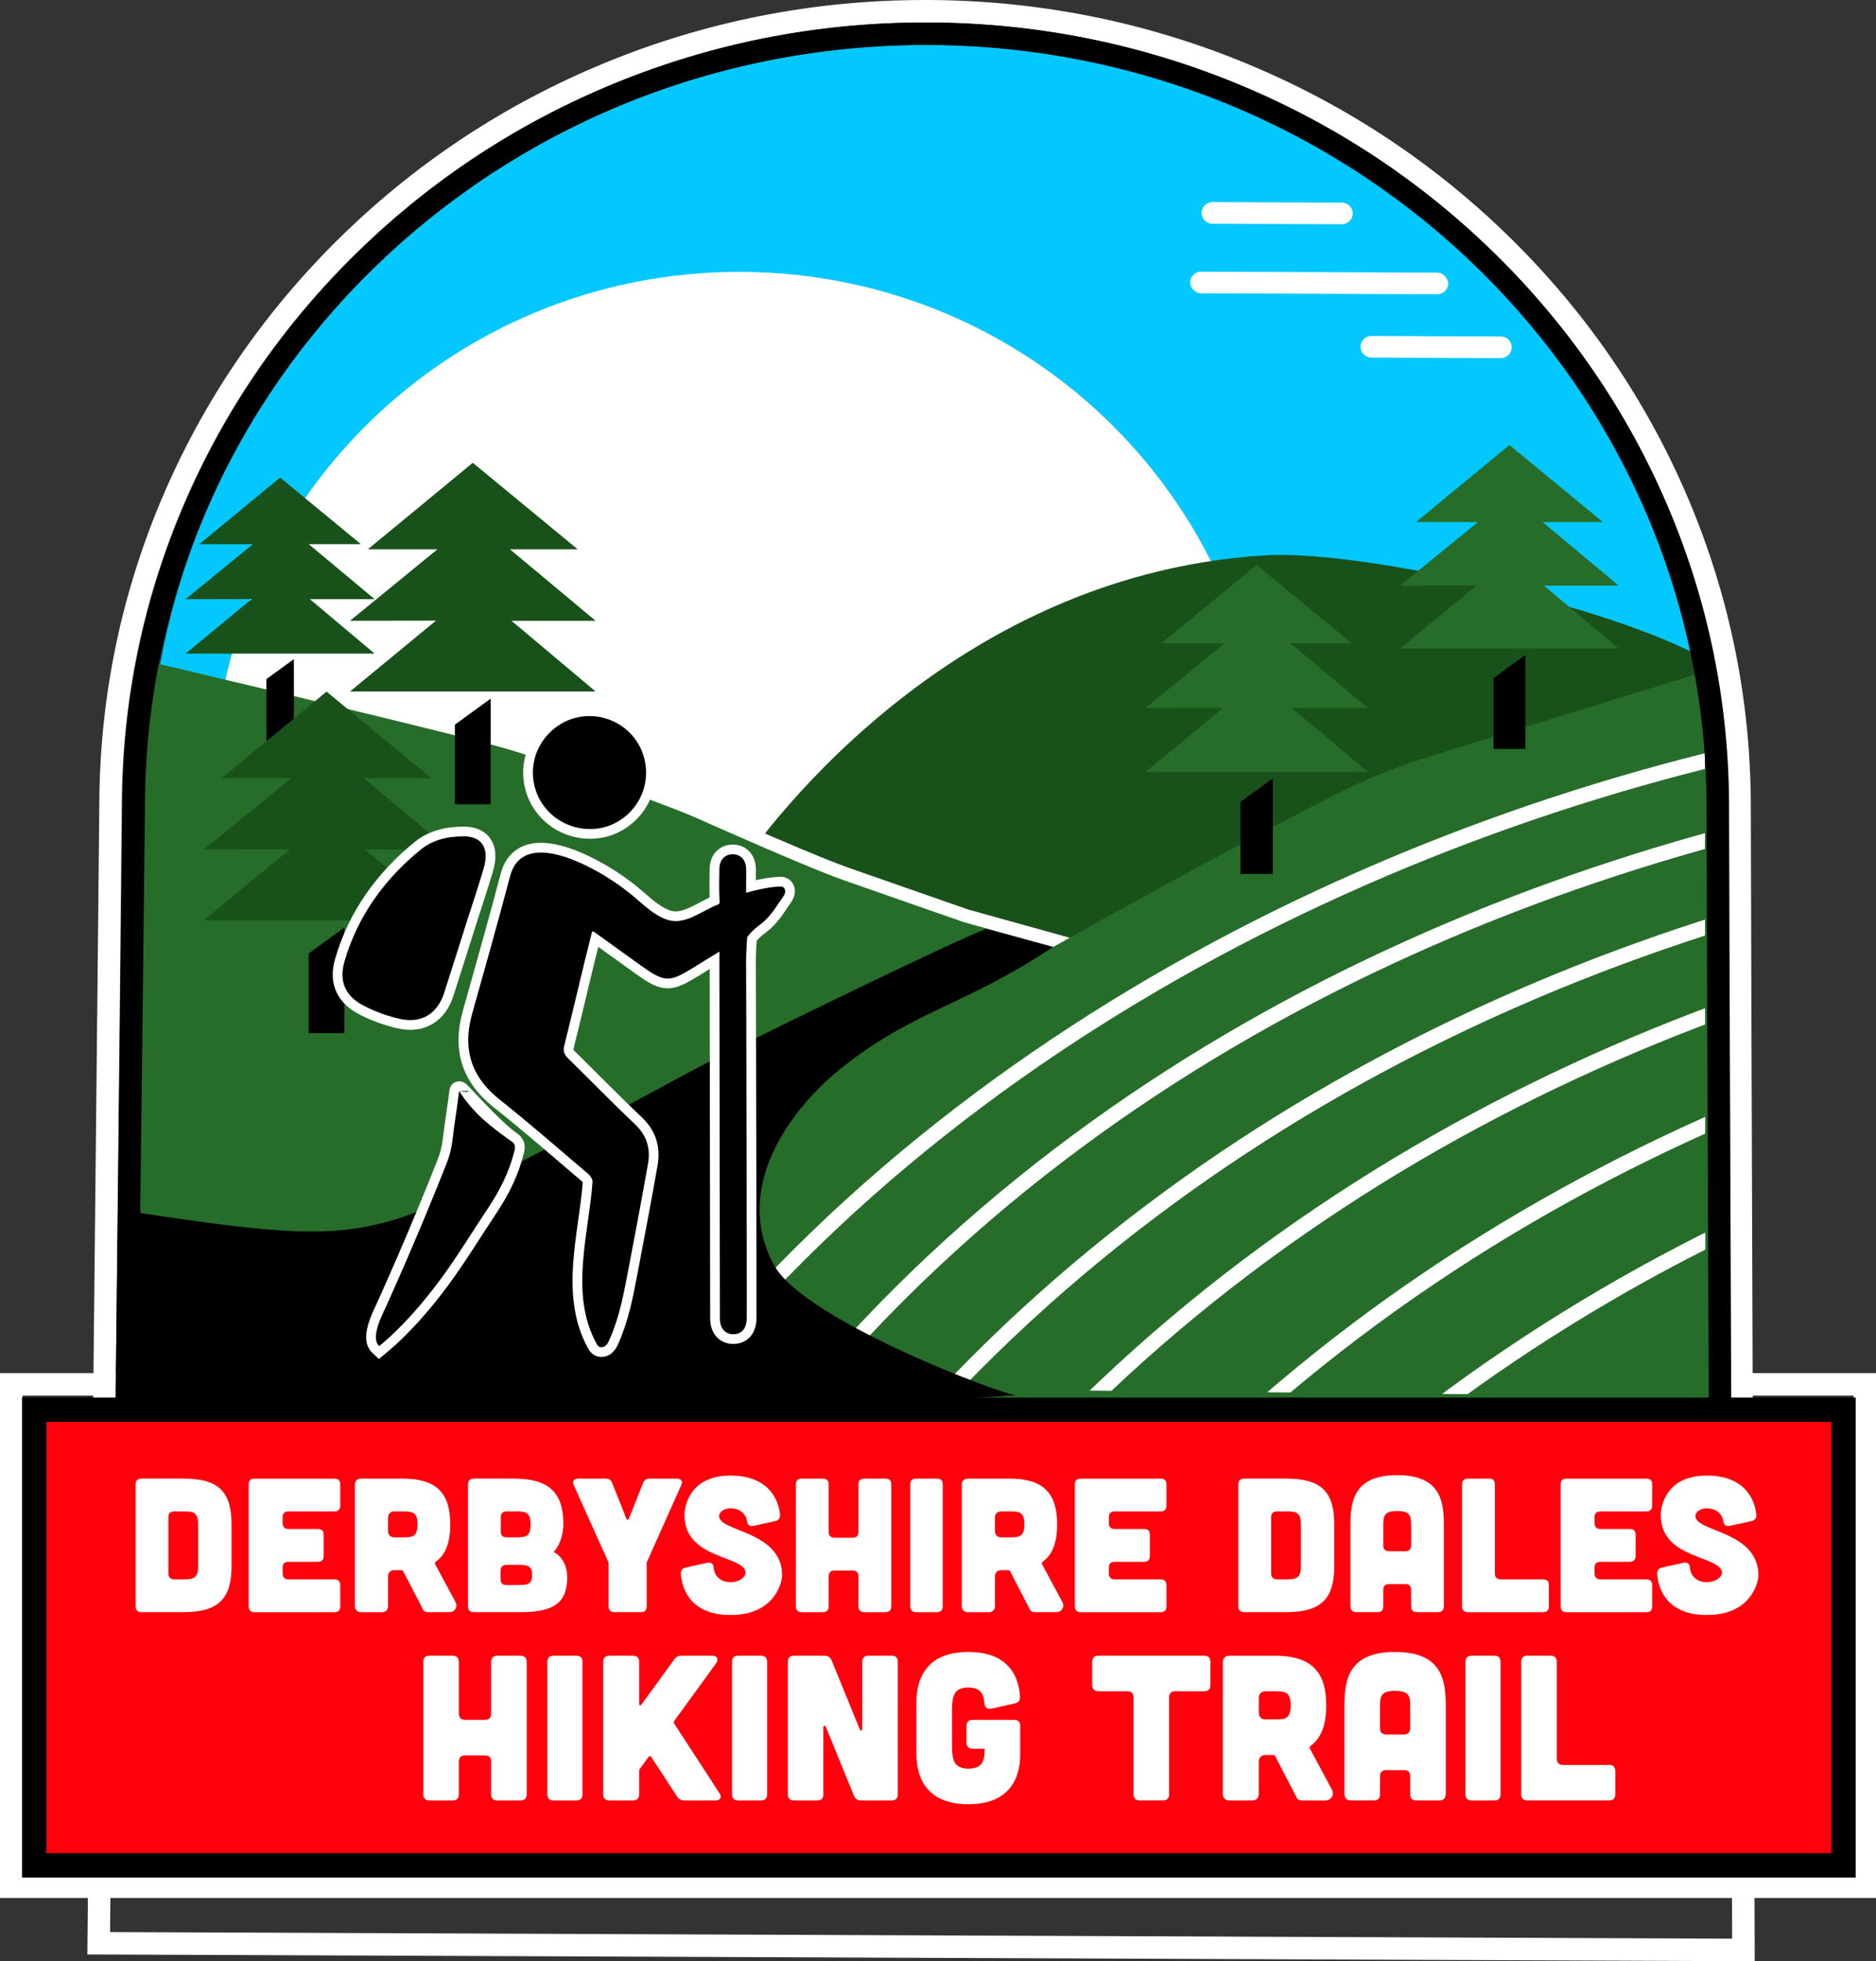 <?xml version="1.0" encoding="UTF-8"?>
<svg id="Layer_2" data-name="Layer 2" xmlns="http://www.w3.org/2000/svg" xmlns:xlink="http://www.w3.org/1999/xlink" viewBox="0 0 871.17 910.31">
  <rect x="0" y="0" width="871.17" height="910.31" fill="#333333" stroke="none"/>
  <defs>
    <clipPath id="clippath">
      <path d="M88.43,641.49l264.35-118.5c220.7-128.99,217.43-127.86,294.65-156.97,35.46-13.37,144.23-47.88,144.23-47.88l.3,330-703.53-6.64Z" style="fill: none;"/>
    </clipPath>
  </defs>
  <g id="Layer_1-2" data-name="Layer 1">
    <path d="M431.05,10.44c50.32.21,99.11,10.03,145,29.19,44.34,18.52,84.12,44.93,118.24,78.51,34.14,33.59,60.9,72.66,79.52,116.13,19.29,45.02,28.98,92.81,28.78,142.02-.06,15.58,1.71,508.05,1.74,513.02l.04,10.53-10.52-.04-732.24-2.99-10.5-.04.1-10.5c.06-4.98,5.29-497.42,5.35-513.01.2-49.08,10.23-96.67,29.79-141.44,18.88-43.22,45.83-82.01,80.09-115.3,34.23-33.27,74.05-59.39,118.36-77.62,45.85-18.87,94.53-28.45,144.67-28.45h1.59M431.08,0h-1.61c-51.51,0-101.52,9.83-148.65,29.23-45.53,18.73-86.46,45.58-121.66,79.79-35.24,34.24-62.95,74.14-82.38,118.61-20.14,46.1-30.46,95.09-30.66,145.58-.06,14.97-5.3,509.02-5.35,512.92l-.1,10.53-.1,10.5,10.5.04,10.5.04,732.24,2.99,10.53.04,10.52.04-.04-10.52-.04-10.53c-.02-4.64-1.8-497.74-1.74-512.93.21-50.63-9.75-99.81-29.62-146.17-19.16-44.71-46.68-84.9-81.79-119.46-35.08-34.52-75.97-61.67-121.54-80.7C532.92,10.3,482.79.21,431.1,0h-.02Z" style="fill: #fff;"/>
    <path d="M860.73,647.75v222.79H10.43v-222.79h850.3M871.17,637.31H0v243.66h871.17v-243.66h0Z" style="fill: #fff;"/>
    <path d="M792.63,371.58c.79-192.89-160.63-349.91-360.53-350.73-199.9-.81-362.58,154.89-363.37,347.78l340.82,96.93,383.08-93.98Z" style="fill: #03c7ff;"/>
    <path d="M587.72,368.8c.54-133.44-108.44-242.06-243.41-242.61-134.97-.55-244.83,107.18-245.37,240.62l230.12,67.04,258.66-65.04Z" style="fill: #fff;"/>
    <path d="M587.76,257.76c45.67-2.69,161.61,24.04,203.79,48.06l2.76,17.59-232.19,157.48-220.89-74.88s87.49-138.88,246.54-148.25Z" style="fill: #19511b;"/>
    <path d="M68.41,306.92s116.69,27.43,160.58,38.9c43.89,11.48,152.91,58.37,188.01,68.55,35.11,10.19,134.15,41.97,210.69,49.81l2.52,188.96-571.25,7.64,9.46-353.86Z" style="fill: #266d2a;"/>
    <path d="M309.71,370.13s62.34,28.19,83.46,35.62c14.33,5.04,55.54,19.38,55.54,19.38l54,15" style="fill: none; stroke: #fff; stroke-miterlimit: 10; stroke-width: 6.2px;"/>
    <path d="M68.88,646.21l274.45-123.03c157.91-92.29,240.66-136.09,276.85-154.4,14.14-7.16,28.87-13.09,44.01-17.76l129.56-39.95,4.51,343.45-729.38-8.31Z" style="fill: #266d2a;"/>
    <g style="clip-path: url(#clippath);">
      <g>
        <path d="M325.83,631.8c152.45-183.23,390.85-278.14,588.14-301.03" style="fill: none; stroke: #fff; stroke-miterlimit: 10; stroke-width: 7.07px;"/>
        <path d="M372.89,649.57c152.45-183.23,380.23-267.37,577.52-290.26" style="fill: none; stroke: #fff; stroke-miterlimit: 10; stroke-width: 7.07px;"/>
        <path d="M407.99,682.36c152.45-183.23,374.42-269.55,571.72-292.44" style="fill: none; stroke: #fff; stroke-miterlimit: 10; stroke-width: 7.07px;"/>
        <path d="M452.7,707.94c152.45-183.23,374.42-269.55,571.72-292.44" style="fill: none; stroke: #fff; stroke-miterlimit: 10; stroke-width: 7.07px;"/>
        <path d="M503.42,737.6c152.45-183.23,374.42-269.55,571.72-292.44" style="fill: none; stroke: #fff; stroke-miterlimit: 10; stroke-width: 7.07px;"/>
        <path d="M540.13,773.9c152.45-183.23,374.42-269.55,571.72-292.44" style="fill: none; stroke: #fff; stroke-miterlimit: 10; stroke-width: 7.07px;"/>
      </g>
    </g>
    <rect x="552.65" y="126.35" width="119.85" height="10.04" rx="5.02" ry="5.02" transform="translate(.54 -2.49) rotate(.23)" style="fill: #fff;"/>
    <path d="M636.81,156.09h60.17c2.77,0,5.02,2.25,5.02,5.02h0c0,2.77-2.25,5.02-5.02,5.02h-60.17c-2.77,0-5.02-2.25-5.02-5.02h0c0-2.77,2.25-5.02,5.02-5.02Z" transform="translate(.66 -2.71) rotate(.23)" style="fill: #fff;"/>
    <path d="M562.98,93.96h60.17c2.77,0,5.02,2.25,5.02,5.02h0c0,2.77-2.25,5.02-5.02,5.02h-60.17c-2.77,0-5.02-2.25-5.02-5.02h0c0-2.77,2.25-5.02,5.02-5.02Z" transform="translate(.41 -2.41) rotate(.23)" style="fill: #fff;"/>
    <g>
      <polygon points="614.37 340.81 635.16 358.28 531.94 358.28 568.05 328.51 531.94 328.57 568.69 298.56 539.44 298.56 583.55 262.2 618.55 291.05 627.66 298.56 599.18 298.56 604.28 302.82 613.29 310.32 616.84 313.29 635.16 328.57 599.81 328.57 608.95 336.25 614.37 340.81" style="fill: #266d2a;"/>
      <polygon points="591.06 405.67 576.04 405.67 576.04 372.21 591.06 361.28 591.06 405.67"/>
    </g>
    <g>
      <polygon points="731.26 283.85 751.69 301.03 650.19 301.03 685.71 271.76 650.19 271.81 686.33 242.3 657.56 242.3 700.94 206.55 735.37 234.92 744.32 242.3 716.31 242.3 721.33 246.49 730.19 253.87 733.68 256.79 751.69 271.81 716.93 271.81 725.92 279.37 731.26 283.85" style="fill: #266d2a;"/>
      <polygon points="708.33 347.64 693.55 347.64 693.55 314.73 708.33 303.98 708.33 347.64"/>
    </g>
    <g>
      <polygon points="253.61 301.65 276.57 320.95 162.54 320.95 202.44 288.07 162.54 288.13 203.13 254.97 170.82 254.97 219.55 214.8 258.23 246.68 268.29 254.97 236.82 254.97 242.46 259.68 252.41 267.97 256.33 271.25 276.57 288.13 237.52 288.13 247.62 296.61 253.61 301.65" style="fill: #19511b;"/>
      <polygon points="227.85 373.32 211.25 373.32 211.25 336.34 227.85 324.27 227.85 373.32"/>
    </g>
    <g>
      <polygon points="156.3 288.52 173.98 303.38 86.19 303.38 116.9 278.06 86.19 278.11 117.44 252.58 92.56 252.58 130.08 221.65 159.86 246.2 167.61 252.58 143.38 252.58 147.72 256.2 155.38 262.59 158.4 265.11 173.98 278.11 143.91 278.11 151.69 284.64 156.3 288.52" style="fill: #19511b;"/>
      <polygon points="136.47 343.69 123.69 343.69 123.69 315.23 136.47 305.93 136.47 343.69"/>
    </g>
    <rect x="58.98" y="652.32" width="736.68" height="12.18" style="fill: #fff;"/>
    <path d="M429.8,20.88c.53,0,1.02,0,1.55,0,200.25.82,361.94,159.92,361.14,355.36-.06,15.8,1.73,451.89,1.73,451.89l-732.24-2.98s5.28-436.06,5.35-451.86C68.12,178.36,230.27,20.9,429.8,20.88M429.88,10.44h-.08c-50.15,0-98.82,9.57-144.67,28.44-44.31,18.24-84.13,44.35-118.36,77.62-34.26,33.29-61.2,72.09-80.09,115.31-19.56,44.77-29.59,92.36-29.79,141.44-.06,15.58-5.29,447.42-5.35,451.78l-.13,10.53,10.53.04,732.24,2.98,10.53.04-.04-10.53c-.02-4.36-1.8-436.23-1.73-451.81.2-49.21-9.48-96.99-28.78-142.02-18.63-43.47-45.38-82.54-79.52-116.13-34.12-33.57-73.9-59.99-118.24-78.5-45.89-19.16-94.68-28.99-145-29.19-.51,0-1,0-1.51,0h0Z"/>
    <g>
      <rect x="15.88" y="654.31" width="840.2" height="211.5" style="fill: #ff000c;"/>
      <path d="M850.43,659.96v200.21H21.53v-200.21h828.91M861.72,648.67H10.24v222.79h851.49v-222.79h0Z"/>
    </g>
    <g>
      <polygon points="185.7 407.87 208.66 427.16 94.63 427.16 134.53 394.28 94.63 394.34 135.22 361.19 102.91 361.19 151.64 321.02 190.32 352.9 200.38 361.19 168.91 361.19 174.55 365.89 184.5 374.19 188.42 377.46 208.66 394.34 169.61 394.34 179.71 402.83 185.7 407.87" style="fill: #19511b;"/>
      <polygon points="159.94 479.53 143.34 479.53 143.34 442.56 159.94 430.48 159.94 479.53"/>
    </g>
    <g>
      <g>
        <path d="M85.38,686.29c16.65,0,22.14,6.73,22.14,21.25v19.39c0,14.52-5.49,21.34-22.14,21.34h-19.75c-1.68,0-2.66-.97-2.66-2.66v-56.59c0-1.77.89-2.66,2.66-2.75h19.75ZM85.64,733.05c4.25,0,6.38-.71,6.38-6.02v-19.48c0-5.49-2.13-6.02-6.38-6.02h-4.78c-1.68,0-2.66.89-2.66,2.66v26.21c0,1.68.97,2.66,2.66,2.66h4.78Z" style="fill: #fff;"/>
        <path d="M155.34,686.29c1.77,0,2.66.89,2.66,2.66v9.92c0,1.68-.89,2.66-2.66,2.66h-21.43c-1.68,0-2.66.89-2.66,2.66v2.83c0,1.68.97,2.66,2.66,2.66h13.73c1.77,0,2.66.89,2.66,2.66v9.92c0,1.68-.89,2.66-2.66,2.66h-13.73c-1.68,0-2.66.88-2.66,2.66v2.83c0,1.68.97,2.66,2.66,2.66h21.43c1.77,0,2.66.89,2.66,2.66v9.92c0,1.77-.89,2.66-2.66,2.66h-37.2c-1.68,0-2.66-.97-2.66-2.66v-56.68c0-1.77.97-2.66,2.66-2.66h37.2Z" style="fill: #fff;"/>
        <path d="M211.49,743.5c1.24,2.3-.18,4.78-2.92,4.78h-10.1c-.89,0-1.68-.44-2.04-1.24l-9.21-17.8c-.18-.27-.44-.44-.71-.44h-3.54c-1.59,0-2.75,1.15-2.75,2.75v13.99c0,1.59-1.15,2.75-2.75,2.75h-9.92c-1.59,0-2.75-1.15-2.75-2.75v-56.5c0-1.59,1.15-2.75,2.75-2.75h19.4c15.76,0,22.14,6.73,22.14,21.25,0,8.24-2.04,13.99-6.73,17.36-.35.27-.44.71-.27,1.15l9.39,17.45ZM182.98,701.52c-1.59,0-2.75,1.15-2.75,2.75v6.55c0,1.59,1.15,2.75,2.75,2.75h4.52c4.25,0,6.38-.53,6.38-6.02s-2.13-6.02-6.38-6.02h-4.52Z" style="fill: #fff;"/>
        <path d="M238.59,686.29c16.65,0,23.03,6.73,23.03,21.25,0,3.01-.89,8.86-4.52,12.84,3.63,1.68,6.29,6.11,6.29,11.6,0,10.98-4.87,16.3-21.52,16.3h-21.88c-1.68,0-2.66-.97-2.66-2.66v-56.59c0-1.77.89-2.66,2.66-2.75h18.6ZM240.72,735.7c4.25,0,6.38-.44,6.38-4.6s-1.95-4.78-6.2-4.78h-5.76c-1.68,0-2.66.89-2.66,2.66v4.07c0,1.77.97,2.66,2.66,2.66h5.58ZM240.01,713.57c4.25,0,6.38-.53,6.38-6.02s-2.13-6.02-6.38-6.02h-4.78c-1.68,0-2.66.89-2.66,2.66v6.73c0,1.77.97,2.66,2.66,2.66h4.78Z" style="fill: #fff;"/>
        <path d="M281.28,686.29c1.51,0,2.48.62,3.01,2.04l6.55,16.47c.35.8.89.8,1.24,0l6.55-16.47c.53-1.42,1.51-2.04,3.01-2.04h12.66c2.04,0,2.92,1.24,2.04,3.1l-15.85,35.42c-.18.35-.18.71-.18,1.06v19.75c0,1.68-.89,2.66-2.66,2.66h-12.4c-1.68,0-2.66-.97-2.66-2.66v-19.75c0-.35,0-.71-.18-1.06l-15.94-35.42c-.89-1.86,0-3.1,2.04-3.1h12.75Z" style="fill: #fff;"/>
        <path d="M349.83,708.25c-1.77.35-2.66-.44-2.92-2.21-.62-3.63-3.54-5.93-7.7-5.93-3.45,0-5.58,2.04-5.23,4.07,1.24,6.91,29.23,6.73,29.23,27.1,0,2.66-3.01,18.33-24,18.33-18.6,0-22.58-12.22-23.03-19.13-.09-1.59.71-2.57,2.3-2.92l10.01-2.21c1.77-.35,2.75.44,2.92,2.3.35,4.25,3.63,6.73,7.79,6.73s7.53-2.57,7-4.96c-1.68-7.53-28.34-5.85-28.34-26.21-.09-2.66,1.51-18.33,21.34-18.33,18.24,0,22.49,11.87,23.03,18.24.09,1.59-.71,2.57-2.3,2.92l-10.1,2.21Z" style="fill: #fff;"/>
        <path d="M382.16,686.29c1.68,0,2.66.97,2.66,2.66v22.14c0,1.68.97,2.66,2.66,2.66h8.5c1.77,0,2.66-.97,2.66-2.66v-22.14c0-1.68.97-2.66,2.66-2.66h9.92c1.77,0,2.66.89,2.66,2.66v56.68c0,1.68-.89,2.66-2.66,2.66h-9.92c-1.68,0-2.66-.97-2.66-2.66v-13.99c0-1.77-.89-2.66-2.66-2.66h-8.5c-1.68,0-2.66.89-2.66,2.66v13.99c0,1.68-.89,2.66-2.66,2.66h-9.92c-1.68,0-2.66-.97-2.66-2.66v-56.68c0-1.77.89-2.66,2.66-2.66h9.92Z" style="fill: #fff;"/>
        <path d="M435.12,686.29c1.77,0,2.66.89,2.66,2.66v56.68c0,1.68-.89,2.66-2.66,2.66h-9.74c-1.68,0-2.66-.97-2.66-2.66v-56.68c0-1.77.97-2.66,2.66-2.66h9.74Z" style="fill: #fff;"/>
        <path d="M493.31,743.5c1.24,2.3-.18,4.78-2.92,4.78h-10.1c-.89,0-1.68-.44-2.04-1.24l-9.21-17.8c-.18-.27-.44-.44-.71-.44h-3.54c-1.59,0-2.75,1.15-2.75,2.75v13.99c0,1.59-1.15,2.75-2.75,2.75h-9.92c-1.59,0-2.75-1.15-2.75-2.75v-56.5c0-1.59,1.15-2.75,2.75-2.75h19.4c15.76,0,22.14,6.73,22.14,21.25,0,8.24-2.04,13.99-6.73,17.36-.35.27-.44.71-.27,1.15l9.39,17.45ZM464.79,701.52c-1.59,0-2.75,1.15-2.75,2.75v6.55c0,1.59,1.15,2.75,2.75,2.75h4.52c4.25,0,6.38-.53,6.38-6.02s-2.13-6.02-6.38-6.02h-4.52Z" style="fill: #fff;"/>
        <path d="M539.01,686.29c1.77,0,2.66.89,2.66,2.66v9.92c0,1.68-.89,2.66-2.66,2.66h-21.43c-1.68,0-2.66.89-2.66,2.66v2.83c0,1.68.97,2.66,2.66,2.66h13.73c1.77,0,2.66.89,2.66,2.66v9.92c0,1.68-.89,2.66-2.66,2.66h-13.73c-1.68,0-2.66.88-2.66,2.66v2.83c0,1.68.97,2.66,2.66,2.66h21.43c1.77,0,2.66.89,2.66,2.66v9.92c0,1.77-.89,2.66-2.66,2.66h-37.2c-1.68,0-2.66-.97-2.66-2.66v-56.68c0-1.77.97-2.66,2.66-2.66h37.2Z" style="fill: #fff;"/>
        <path d="M597.46,686.29c16.65,0,22.14,6.73,22.14,21.25v19.39c0,14.52-5.49,21.34-22.14,21.34h-19.75c-1.68,0-2.66-.97-2.66-2.66v-56.59c0-1.77.89-2.66,2.66-2.75h19.75ZM597.73,733.05c4.25,0,6.38-.71,6.38-6.02v-19.48c0-5.49-2.13-6.02-6.38-6.02h-4.78c-1.68,0-2.66.89-2.66,2.66v26.21c0,1.68.97,2.66,2.66,2.66h4.78Z" style="fill: #fff;"/>
        <path d="M670.53,745.27c0,1.95-.89,3.01-2.66,3.01h-9.92c-1.68,0-2.66-.89-2.66-2.66v-7.7c0-1.77-.89-2.66-2.66-2.66h-7.62c-1.68,0-2.66.89-2.66,2.66v7.7c0,1.77-.89,2.66-2.66,2.66h-9.92c-1.68,0-2.66-1.06-2.66-3.01v-37.55c0-11.16,1.77-23.03,21.7-23.03s21.7,11.87,21.7,23.03v37.55ZM655.29,707.72c0-4.25-.62-6.38-6.46-6.38s-6.47,2.12-6.47,6.38v9.65c0,1.68.97,2.66,2.66,2.66h7.62c1.77-.09,2.66-.97,2.66-2.75v-9.56Z" style="fill: #fff;"/>
        <path d="M691.52,686.29c1.77,0,2.66.89,2.66,2.66v41.45c0,1.68.97,2.66,2.66,2.66h19.75c1.77,0,2.66.89,2.66,2.66v9.92c0,1.77-.89,2.66-2.66,2.66h-34.98c-1.68,0-2.66-.97-2.66-2.66v-56.68c0-1.77.97-2.66,2.66-2.66h9.92Z" style="fill: #fff;"/>
        <path d="M764.58,686.29c1.77,0,2.66.89,2.66,2.66v9.92c0,1.68-.89,2.66-2.66,2.66h-21.43c-1.68,0-2.66.89-2.66,2.66v2.83c0,1.68.97,2.66,2.66,2.66h13.73c1.77,0,2.66.89,2.66,2.66v9.92c0,1.68-.89,2.66-2.66,2.66h-13.73c-1.68,0-2.66.88-2.66,2.66v2.83c0,1.68.97,2.66,2.66,2.66h21.43c1.77,0,2.66.89,2.66,2.66v9.92c0,1.77-.89,2.66-2.66,2.66h-37.2c-1.68,0-2.66-.97-2.66-2.66v-56.68c0-1.77.97-2.66,2.66-2.66h37.2Z" style="fill: #fff;"/>
        <path d="M803.2,708.25c-1.77.35-2.66-.44-2.92-2.21-.62-3.63-3.54-5.93-7.7-5.93-3.45,0-5.58,2.04-5.23,4.07,1.24,6.91,29.23,6.73,29.23,27.1,0,2.66-3.01,18.33-24,18.33-18.6,0-22.58-12.22-23.03-19.13-.09-1.59.71-2.57,2.3-2.92l10.01-2.21c1.77-.35,2.75.44,2.92,2.3.35,4.25,3.63,6.73,7.79,6.73s7.53-2.57,7-4.96c-1.68-7.53-28.34-5.85-28.34-26.21-.09-2.66,1.51-18.33,21.34-18.33,18.24,0,22.49,11.87,23.03,18.24.09,1.59-.71,2.57-2.3,2.92l-10.1,2.21Z" style="fill: #fff;"/>
      </g>
      <g>
        <path d="M210.2,768.49c1.82,0,2.88,1.06,2.88,2.88v24.01c0,1.82,1.06,2.88,2.88,2.88h9.22c1.92,0,2.88-1.06,2.88-2.88v-24.01c0-1.82,1.06-2.88,2.88-2.88h10.75c1.92,0,2.88.96,2.88,2.88v61.46c0,1.82-.96,2.88-2.88,2.88h-10.75c-1.82,0-2.88-1.06-2.88-2.88v-15.17c0-1.92-.96-2.88-2.88-2.88h-9.22c-1.82,0-2.88.96-2.88,2.88v15.17c0,1.82-.96,2.88-2.88,2.88h-10.75c-1.82,0-2.88-1.06-2.88-2.88v-61.46c0-1.92.96-2.88,2.88-2.88h10.75Z" style="fill: #fff;"/>
        <path d="M267.62,768.49c1.92,0,2.88.96,2.88,2.88v61.46c0,1.82-.96,2.88-2.88,2.88h-10.56c-1.82,0-2.88-1.06-2.88-2.88v-61.46c0-1.92,1.06-2.88,2.88-2.88h10.56Z" style="fill: #fff;"/>
        <path d="M334.06,832.25c1.34,1.92.48,3.46-1.82,3.46h-14.4c-1.54,0-2.59-.58-3.46-1.92l-11.91-18.24c-.38-.58-.96-.58-1.34,0l-3.94,5.38c-.29.38-.38.77-.38,1.25v10.66c0,1.82-.96,2.88-2.88,2.88h-10.95c-1.82,0-2.88-1.06-2.88-2.88v-61.46c0-1.92,1.06-2.88,2.88-2.88h10.95c1.92,0,2.88.96,2.88,2.88v19.3c0,.96.67,1.15,1.15.38l15.08-20.74c.86-1.25,1.92-1.83,3.46-1.83h14.21c2.4,0,3.17,1.54,1.82,3.55l-19.4,26.7c-.29.48-.38.86,0,1.34l20.93,32.17Z" style="fill: #fff;"/>
        <path d="M353.36,768.49c1.92,0,2.88.96,2.88,2.88v61.46c0,1.82-.96,2.88-2.88,2.88h-10.56c-1.82,0-2.88-1.06-2.88-2.88v-61.46c0-1.92,1.06-2.88,2.88-2.88h10.56Z" style="fill: #fff;"/>
        <path d="M382.84,768.49c1.63,0,2.69.67,3.36,2.21l13.06,31.98c.38.86,1.15.67,1.15-.29v-31.02c0-1.92,1.06-2.88,2.88-2.88h10.75c1.92,0,2.88.96,2.88,2.88v61.46c0,1.82-.96,2.88-2.88,2.88h-14.12c-1.63,0-2.69-.67-3.36-2.21l-13.06-31.98c-.38-.86-1.15-.67-1.15.29v31.02c0,1.82-.96,2.88-2.88,2.88h-10.75c-1.82,0-2.88-1.06-2.88-2.88v-61.46c0-1.92,1.06-2.88,2.88-2.88h14.12Z" style="fill: #fff;"/>
        <path d="M425.57,790.09c0-6.34,1.34-23.33,24.1-23.33,20.17,0,23.53,13.25,24.01,20.74.1,1.73-.77,2.79-2.5,3.17l-10.85,2.4c-1.92.38-2.98-.48-3.17-2.5-.38-4.61-2.02-7.3-7.49-7.3-7.11,0-7.59,4.51-7.59,11.91v13.83c0,7.39.48,11.91,7.59,11.91s7.59-4.51,7.59-9.22h-5.57c-1.82,0-2.88-1.06-2.88-2.88v-7.68c0-1.92,1.06-2.88,2.88-2.88h19.2c1.92,0,2.88.96,2.88,2.88v12.96c0,6.34-1.34,23.33-24.1,23.33s-24.1-17-24.1-23.33v-24.01Z" style="fill: #fff;"/>
        <path d="M526.38,787.88c0-1.92-.96-2.88-2.88-2.88h-13.44c-1.82,0-2.88-1.06-2.88-2.88v-10.75c0-1.92,1.06-2.88,2.88-2.88h49.16c1.92,0,2.88.96,2.88,2.88v10.75c0,1.82-.96,2.88-2.88,2.88h-13.44c-1.82,0-2.88.96-2.88,2.88v44.94c0,1.82-.96,2.88-2.88,2.88h-10.75c-1.82,0-2.88-1.06-2.88-2.88v-44.94Z" style="fill: #fff;"/>
        <path d="M618.47,830.52c1.34,2.5-.19,5.19-3.17,5.19h-10.95c-.96,0-1.82-.48-2.21-1.34l-9.99-19.3c-.19-.29-.48-.48-.77-.48h-3.84c-1.73,0-2.98,1.25-2.98,2.98v15.17c0,1.73-1.25,2.98-2.98,2.98h-10.75c-1.73,0-2.98-1.25-2.98-2.98v-61.26c0-1.73,1.25-2.98,2.98-2.98h21.03c17.09,0,24.01,7.3,24.01,23.05,0,8.93-2.21,15.17-7.3,18.82-.38.29-.48.77-.29,1.25l10.18,18.92ZM587.55,785c-1.73,0-2.98,1.25-2.98,2.98v7.11c0,1.73,1.25,2.98,2.98,2.98h4.9c4.61,0,6.91-.58,6.91-6.53s-2.3-6.53-6.91-6.53h-4.9Z" style="fill: #fff;"/>
        <path d="M671.37,832.44c0,2.11-.96,3.26-2.88,3.26h-10.75c-1.82,0-2.88-.96-2.88-2.88v-8.35c0-1.92-.96-2.88-2.88-2.88h-8.26c-1.82,0-2.88.96-2.88,2.88v8.35c0,1.92-.96,2.88-2.88,2.88h-10.75c-1.82,0-2.88-1.15-2.88-3.26v-40.71c0-12.1,1.92-24.97,23.53-24.97s23.53,12.87,23.53,24.97v40.71ZM654.86,791.73c0-4.61-.67-6.91-7.01-6.91s-7.01,2.3-7.01,6.91v10.47c0,1.83,1.06,2.88,2.88,2.88h8.26c1.92-.1,2.88-1.06,2.88-2.98v-10.37Z" style="fill: #fff;"/>
        <path d="M693.94,768.49c1.92,0,2.88.96,2.88,2.88v61.46c0,1.82-.96,2.88-2.88,2.88h-10.56c-1.82,0-2.88-1.06-2.88-2.88v-61.46c0-1.92,1.06-2.88,2.88-2.88h10.56Z" style="fill: #fff;"/>
        <path d="M720.05,768.49c1.92,0,2.88.96,2.88,2.88v44.94c0,1.82,1.06,2.88,2.88,2.88h21.41c1.92,0,2.88.96,2.88,2.88v10.75c0,1.92-.96,2.88-2.88,2.88h-37.93c-1.82,0-2.88-1.06-2.88-2.88v-61.46c0-1.92,1.06-2.88,2.88-2.88h10.75Z" style="fill: #fff;"/>
      </g>
    </g>
    <path d="M489.03,439.55c-41.16,27.24-63,28.95-96.06,54.41-27.54,21.21-52.74,58.45-33.42,93.41,14.2,25.69,107.39,60.55,112.24,60.18-122.72,9.44-286.85.84-410.07,4.21v-89.28c67.37,10.3,93.65,12.84,124.96,2.54,19.95-6.57,65.12-30.53,133.95-67.68,26.08-14.07,124.95-61.8,137.4-66.21"/>
    <g>
      <g>
        <path d="M346.44,414.4c4.59-1.33,10.13-2.6,15.29-2.92.64-.04,1.31-.06,1.87.24.85.47,1.15,1.58.97,2.53-.18.95-.75,1.77-1.31,2.56-3.12,4.45-5.74,9.01-10.22,12.31-1.51,1.11-3,2.39-4.32,3.72-.74.75-1.76,2.22-1.76,2.22,0,0-.5,7.34-.49,10.71.02,5.29.03,10.59.05,15.88.03,10.59.05,21.17.08,31.76.05,21.17.08,42.35.12,63.52.02,14.08.05,28.16.07,42.24,0,4.19,0,8.37-.02,12.55-.03,4.83-2.26,7.53-6.18,7.55-3.92.02-6.29-2.71-6.29-7.46-.06-31.21-.09-62.41-.13-93.62-.03-23.91-.07-47.83-.1-71.74v-4.77c-4.44,2.73-8.25,5.06-12.04,7.41-11.28,7-13.45,6.93-24.37-.91-7.18-5.15-14.36-10.32-21.54-15.48-.19-.13-.43-.18-1.13-.45-1.24,4.95-2.49,9.84-3.68,14.74-3.09,12.76-6.07,25.54-9.27,38.28-.64,2.55-.08,4.16,1.76,5.96,10.35,10.1,20.4,20.52,30.94,30.44,5.57,5.24,7.44,11.32,6.18,18.45-2.9,16.46-6.02,32.89-9.16,49.3-2.15,11.22-4.03,21.77-8.7,32.27-.46,1.04-.95,2.11-1.8,2.85-.85.75-2.18,1.08-3.13.47-.56-.36-.89-.96-1.21-1.54-12.5-22.93-3.56-50.51-1.76-74.84.09-1.2-.96-2.86-1.97-3.72-13.66-11.61-27.17-23.43-41.21-34.57-13.36-10.59-17.26-23.65-12.75-39.75,5.95-21.26,12.01-42.49,17.62-63.84,4.57-17.37,24.31-10.43,35.66-4.81,7.53,3.73,14.42,8.16,20.92,13.47,5.09,4.15,10.11,9.45,16.52,11.52,8.17,2.64,15.98-4.21,23.27-7.03,1.31-.51.93-.89.85-3.08-.15-4.54-.12-9.09-.01-13.63.1-4.17,2.64-6.74,6.34-6.67,3.69.08,6.05,2.73,6.1,6.91.04,3.32-.02,7.32-.02,10.97" style="fill: #fff; stroke: #fff; stroke-miterlimit: 10; stroke-width: 9.03px;"/>
        <path d="M215.25,388.19c8.33-.07,12.21,5.26,9.35,14.93-2.37,8.01-5.04,15.93-7.58,23.89-3.58,11.26-7.12,22.53-10.74,33.78-3.12,9.7-10.45,14.35-20.45,12.15-5.65-1.24-11.27-3.28-16.45-5.88-8.87-4.46-12.17-11.31-9.41-20.81,6.11-21.02,18.49-38.1,35.33-51.85,5.24-4.28,11.8-6.21,19.93-6.2" style="fill: #fff; stroke: #fff; stroke-miterlimit: 10; stroke-width: 9.03px;"/>
        <path d="M213.24,506.41c-.03-.77,15.2,16.98,24.2,23.28,1.8,1.26,1.97,2.36,1.46,4.44-2.36,9.63-6.69,18.27-12.17,26.49-7.31,10.96-14.34,22.58-22.26,33.3-8.04,10.87-17.94,22.35-28.37,30.87-4.28-3.91,1.48-14.61,3.41-18.88,6.57-14.58,12.92-29.26,19.03-44.04,3.06-7.39,6.05-14.8,8.99-22.24,2.72-6.89,2.68-12.64,3.83-19.87.65-4.1,1.15-8.22,1.86-13.34" style="fill: #fff; stroke: #fff; stroke-miterlimit: 10; stroke-width: 9.03px;"/>
        <path d="M273.99,384.8c-14.8-.06-26.54-11.68-26.52-26.26.02-14.32,11.99-26.24,26.29-26.17,14.72.07,26.37,11.83,26.26,26.49-.11,14.3-11.84,26-26.03,25.94" style="fill: #fff; stroke: #fff; stroke-miterlimit: 10; stroke-width: 9.03px;"/>
      </g>
      <g>
        <path d="M346.44,414.4c4.59-1.33,10.13-2.6,15.29-2.92.64-.04,1.31-.06,1.87.24.85.47,1.15,1.58.97,2.53-.18.95-.75,1.77-1.31,2.56-3.12,4.45-5.74,9.01-10.22,12.31-1.51,1.11-3,2.39-4.32,3.72-.74.75-1.76,2.22-1.76,2.22,0,0-.5,7.34-.49,10.71.02,5.29.03,10.59.05,15.88.03,10.59.05,21.17.08,31.76.05,21.17.08,42.35.12,63.52.02,14.08.05,28.16.07,42.24,0,4.19,0,8.37-.02,12.55-.03,4.83-2.26,7.53-6.18,7.55-3.92.02-6.29-2.71-6.29-7.46-.06-31.21-.09-62.41-.13-93.62-.03-23.91-.07-47.83-.1-71.74v-4.77c-4.44,2.73-8.25,5.06-12.04,7.41-11.28,7-13.45,6.93-24.37-.91-7.18-5.15-14.36-10.32-21.54-15.48-.19-.13-.43-.18-1.13-.45-1.24,4.95-2.49,9.84-3.68,14.74-3.09,12.76-6.07,25.54-9.27,38.28-.64,2.55-.08,4.16,1.76,5.96,10.35,10.1,20.4,20.52,30.94,30.44,5.57,5.24,7.44,11.32,6.18,18.45-2.9,16.46-6.02,32.89-9.16,49.3-2.15,11.22-4.03,21.77-8.7,32.27-.46,1.04-.95,2.11-1.8,2.85-.85.75-2.18,1.08-3.13.47-.56-.36-.89-.96-1.21-1.54-12.5-22.93-3.56-50.51-1.76-74.84.09-1.2-.96-2.86-1.97-3.72-13.66-11.61-27.17-23.43-41.21-34.57-13.36-10.59-17.26-23.65-12.75-39.75,5.95-21.26,12.01-42.49,17.62-63.84,4.57-17.37,24.31-10.43,35.66-4.81,7.53,3.73,14.42,8.16,20.92,13.47,5.09,4.15,10.11,9.45,16.52,11.52,8.17,2.64,15.98-4.21,23.27-7.03,1.31-.51.93-.89.85-3.08-.15-4.54-.12-9.09-.01-13.63.1-4.17,2.64-6.74,6.34-6.67,3.69.08,6.05,2.73,6.1,6.91.04,3.32-.02,7.32-.02,10.97"/>
        <path d="M215.25,388.19c8.33-.07,12.21,5.26,9.35,14.93-2.37,8.01-5.04,15.93-7.58,23.89-3.58,11.26-7.12,22.53-10.74,33.78-3.12,9.7-10.45,14.35-20.45,12.15-5.65-1.24-11.27-3.28-16.45-5.88-8.87-4.46-12.17-11.31-9.41-20.81,6.11-21.02,18.49-38.1,35.33-51.85,5.24-4.28,11.8-6.21,19.93-6.2"/>
        <path d="M213.24,506.41c6.5,10.33,15.2,16.98,24.2,23.28,1.8,1.26,1.97,2.36,1.46,4.44-2.36,9.63-6.69,18.27-12.17,26.49-7.31,10.96-14.34,22.58-22.26,33.3-8.04,10.87-17.94,22.35-28.37,30.87-4.28-3.91,1.48-14.61,3.41-18.88,6.57-14.58,12.92-29.26,19.03-44.04,3.06-7.39,6.05-14.8,8.99-22.24,2.72-6.89,2.68-12.64,3.83-19.87.65-4.1,1.15-8.22,1.86-13.34"/>
        <path d="M273.99,384.8c-14.8-.06-26.54-11.68-26.52-26.26.02-14.32,11.99-26.24,26.29-26.17,14.72.07,26.37,11.83,26.26,26.49-.11,14.3-11.84,26-26.03,25.94"/>
      </g>
    </g>
  </g>
</svg>